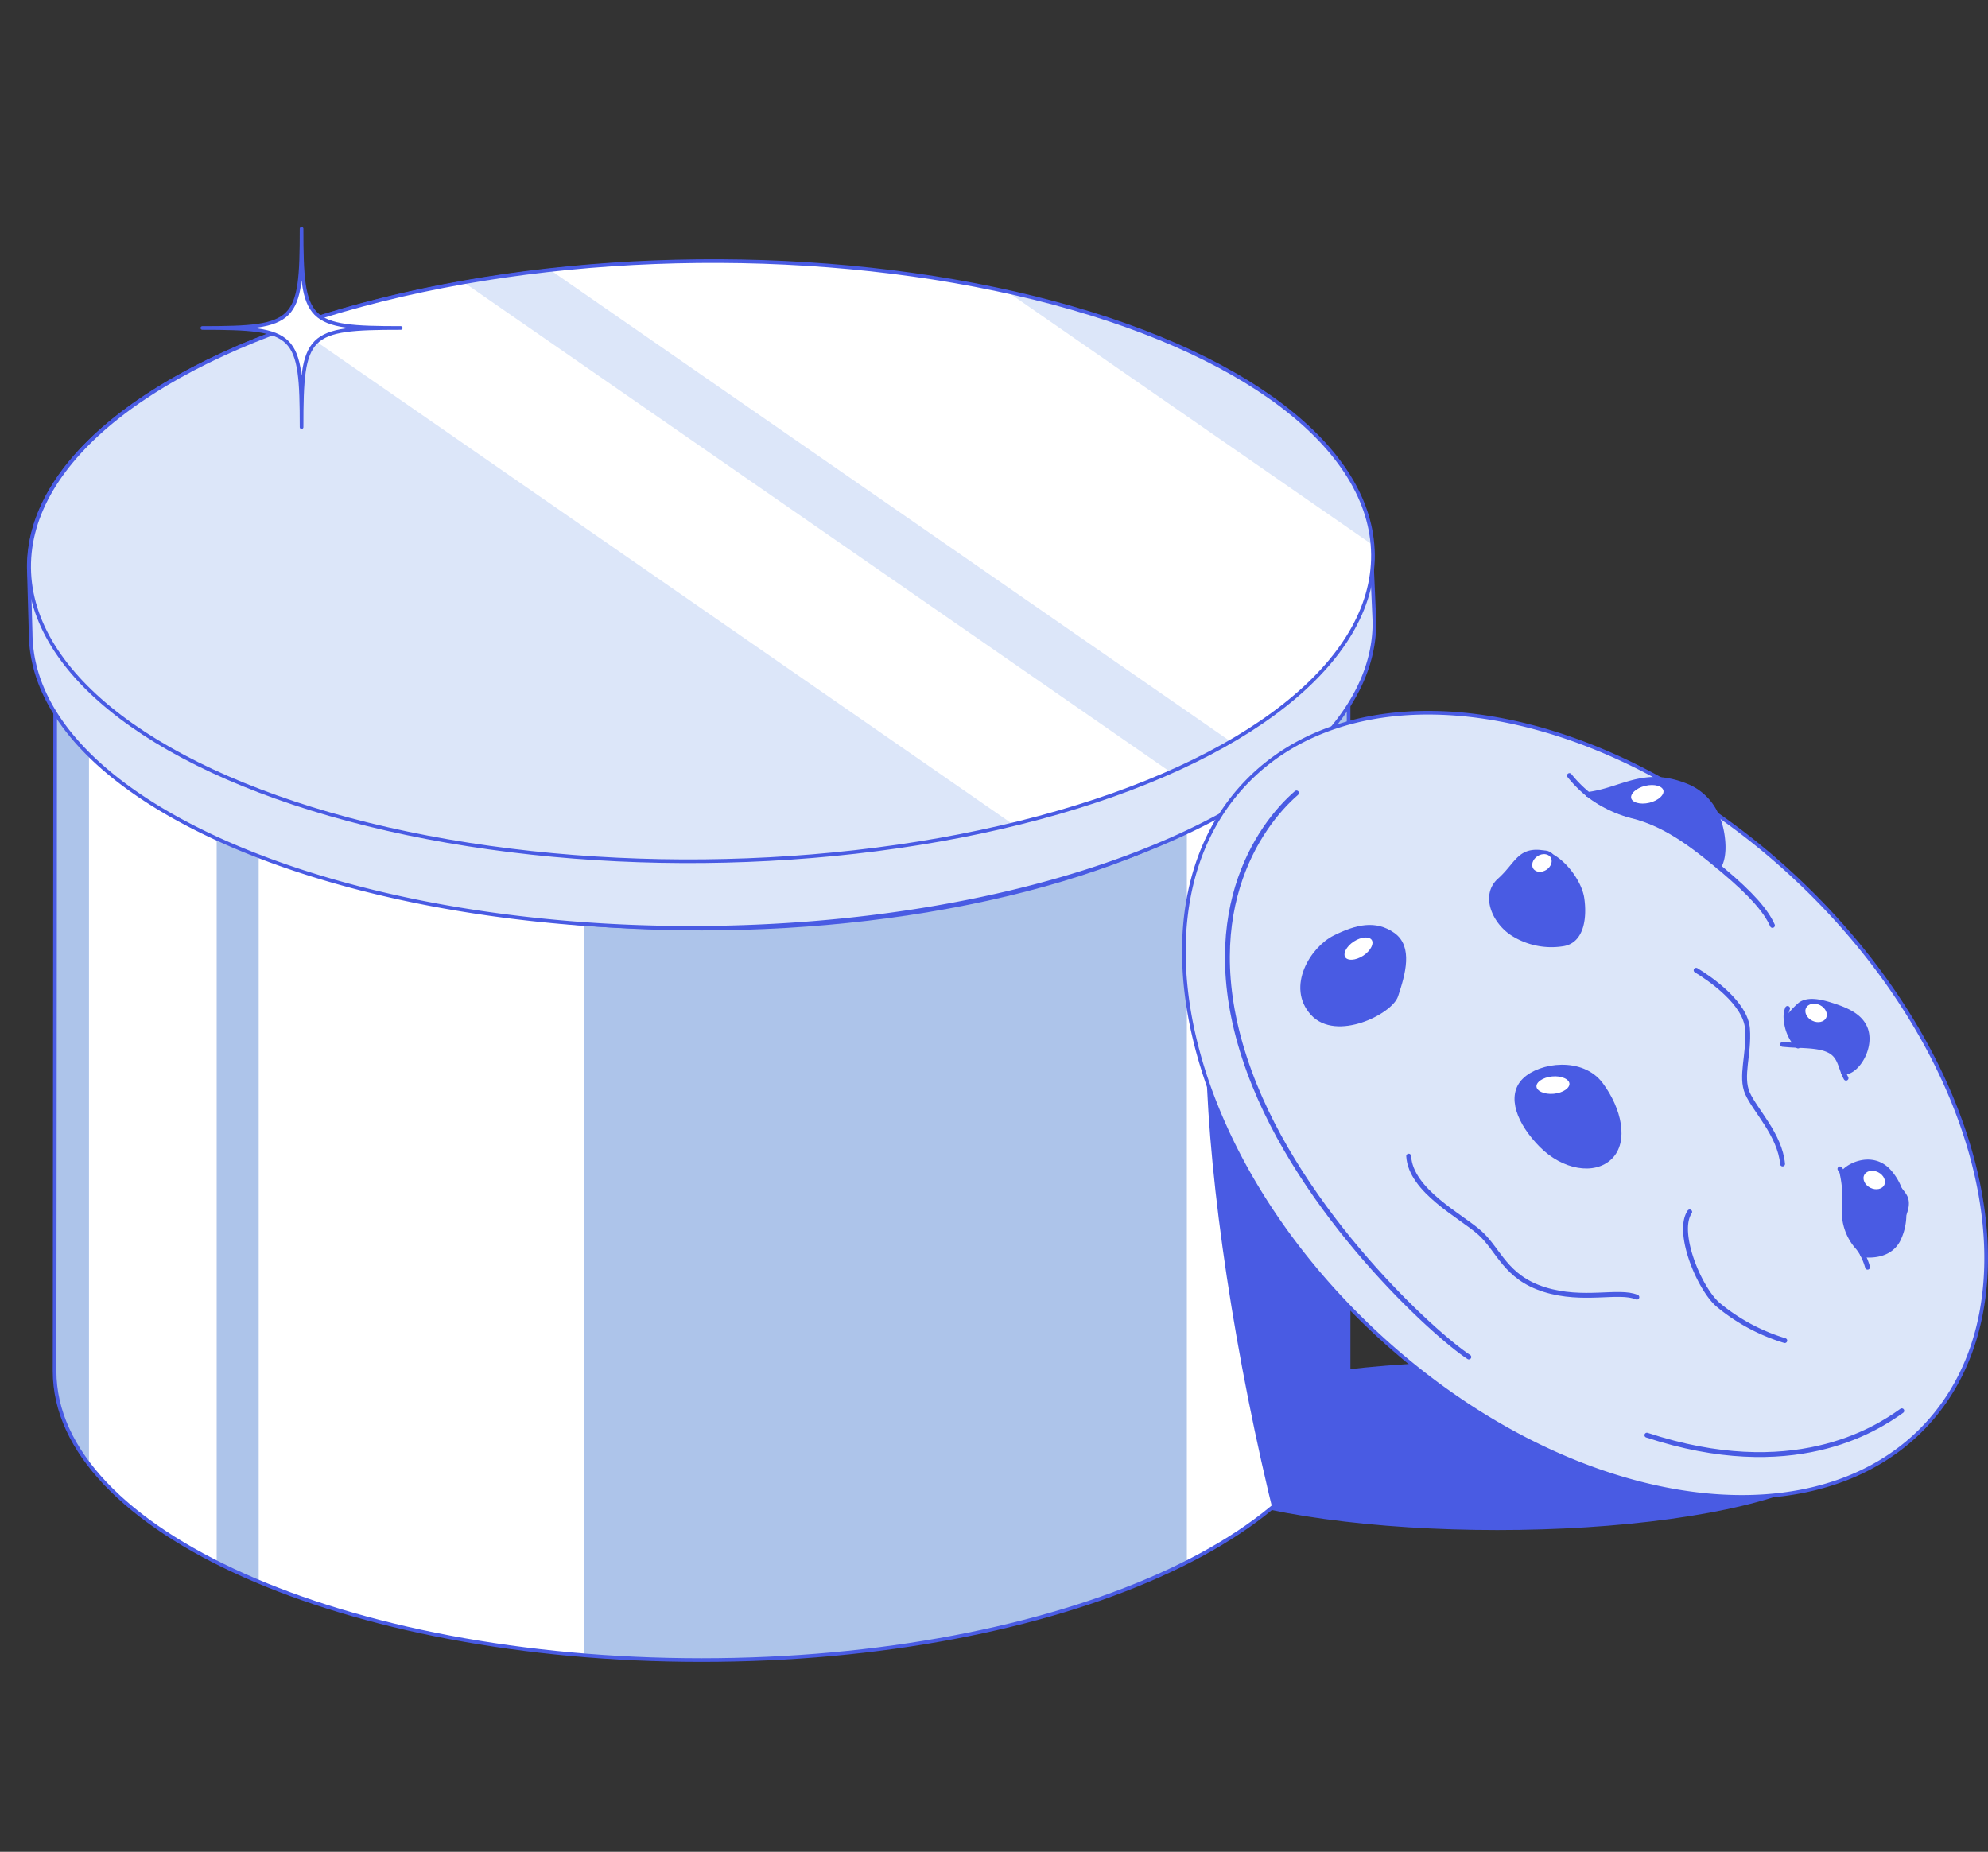 <svg xmlns="http://www.w3.org/2000/svg" xmlns:xlink="http://www.w3.org/1999/xlink" viewBox="0 0 407.92 379.98"><rect x="0" y="0" width="407.92" height="379.98" fill="#333333" stroke="none"/><defs><style>.cls-1,.cls-4{fill:#adc4ea;}.cls-1,.cls-10,.cls-11,.cls-12,.cls-13,.cls-14,.cls-2,.cls-3,.cls-7{stroke:#495be3;}.cls-1,.cls-11,.cls-12,.cls-13,.cls-14,.cls-3,.cls-7{stroke-linecap:round;stroke-linejoin:round;}.cls-1,.cls-10,.cls-11,.cls-12,.cls-2,.cls-3,.cls-7{stroke-width:0.75px;}.cls-12,.cls-2,.cls-8{fill:#dce6f9;}.cls-10,.cls-2{stroke-miterlimit:10;}.cls-14,.cls-3{fill:#495be3;}.cls-5{clip-path:url(#clip-path);}.cls-11,.cls-6{fill:#fff;}.cls-10,.cls-13,.cls-7{fill:none;}.cls-9{clip-path:url(#clip-path-2);}</style><clipPath id="clip-path" transform="translate(5.53 46.56)"><path class="cls-1" d="M5.67,84.7c0-.87.07-1.72.15-2.58h0c3-31.54,61.24-56.69,132.61-56.69,73.32,0,132.76,26.54,132.76,59.28V234.79c0,32.74-59.44,59.28-132.76,59.28S5.67,267.53,5.67,234.79L5.8,87C5.74,86.23,5.67,85.47,5.67,84.7Z"></path></clipPath><clipPath id="clip-path-2" transform="translate(5.53 46.56)"><ellipse class="cls-2" cx="138.24" cy="68.72" rx="137.87" ry="61.56" transform="matrix(1, -0.01, 0.01, 1, -0.62, 1.25)"></ellipse></clipPath></defs><g id="Ebene_2" data-name="Ebene 2"><g id="Ebene_2-2" data-name="Ebene 2"><ellipse class="cls-3" cx="307.24" cy="296.64" rx="70.94" ry="16.94"></ellipse><path class="cls-4" d="M5.67,84.7c0-.87.07-1.72.15-2.58h0c3-31.54,61.24-56.69,132.61-56.69,73.32,0,132.76,26.54,132.76,59.28V234.79c0,32.74-59.44,59.28-132.76,59.28S5.67,267.53,5.67,234.79L5.8,87C5.74,86.23,5.67,85.47,5.67,84.7Z" transform="translate(5.53 46.56)"></path><g class="cls-5"><rect class="cls-6" x="-5.53" y="7.48" width="10.32" height="320.6" transform="translate(4.79 382.12) rotate(180)"></rect><rect class="cls-6" x="12.73" y="7.48" width="26.2" height="320.6" transform="translate(57.19 382.12) rotate(180)"></rect><rect class="cls-6" x="237.99" y="7.48" width="26.2" height="320.6" transform="translate(507.72 382.12) rotate(180)"></rect><ellipse class="cls-3" cx="267.58" cy="237.19" rx="16.94" ry="97.68" transform="translate(-35.63 103.37) rotate(-11.26)"></ellipse><rect class="cls-6" x="47.54" y="7.48" width="66.69" height="320.6" transform="translate(167.31 382.12) rotate(180)"></rect></g><path class="cls-7" d="M5.67,84.7c0-.87.07-1.72.15-2.58h0c3-31.54,61.24-56.69,132.61-56.69,73.32,0,132.76,26.54,132.76,59.28V234.79c0,32.74-59.44,59.28-132.76,59.28S5.67,267.53,5.67,234.79L5.8,87C5.74,86.23,5.67,85.47,5.67,84.7Z" transform="translate(5.53 46.56)"></path><ellipse class="cls-1" cx="143.97" cy="131.26" rx="132.76" ry="59.28"></ellipse><path class="cls-8" d="M276.11,67.47a26.6,26.6,0,0,0-.18-2.68h0C272.48,32.06,211.8,6.49,137.69,7.16,61.54,7.85.07,36,.38,70l.38,13.5c.3,34,62.28,61,138.42,60.31S276.79,115,276.49,81L276,69.84C276.05,69.05,276.11,68.27,276.11,67.47Z" transform="translate(5.53 46.56)"></path><path class="cls-7" d="M276.11,67.47a26.6,26.6,0,0,0-.18-2.68h0C272.48,32.06,211.8,6.49,137.69,7.16,61.54,7.85.07,36,.38,70l.38,13.5c.3,34,62.28,61,138.42,60.31S276.79,115,276.49,81L276,69.84C276.05,69.05,276.11,68.27,276.11,67.47Z" transform="translate(5.53 46.56)"></path><ellipse class="cls-8" cx="138.24" cy="68.72" rx="137.87" ry="61.56" transform="matrix(1, -0.01, 0.01, 1, 4.92, 47.81)"></ellipse><g class="cls-9"><rect class="cls-6" x="190.17" y="-86.03" width="49.76" height="278.47" transform="translate(54.36 246.21) rotate(-55.28)"></rect><rect class="cls-6" x="160.22" y="-52.94" width="27.22" height="278.47" transform="translate(9.42 226.57) rotate(-55.28)"></rect></g><ellipse class="cls-10" cx="138.24" cy="68.72" rx="137.87" ry="61.56" transform="matrix(1, -0.01, 0.01, 1, 4.92, 47.81)"></ellipse><path class="cls-11" d="M76.7,20.74c-19.28,0-20.35,1.07-20.35,20.35,0-19.28-1.07-20.35-20.36-20.35,19.29,0,20.36-1.07,20.36-20.36C56.35,19.67,57.42,20.74,76.7,20.74Z" transform="translate(5.53 46.56)"></path><path class="cls-12" d="M389.52,246c-24.07,25.51-74.84,16.71-113.4-19.66s-50.3-86.54-26.23-112.06c18.61-19.72,53.16-18.94,85.7-.76-5.76-.63-9.64,2.23-15.24,3A25.15,25.15,0,0,0,329.8,121c6.53,1.74,11.85,5.76,17.33,10.32,0,0,1.4-1.77.71-6.4a15.44,15.44,0,0,0-1.42-4.63,142.45,142.45,0,0,1,16.86,13.66C401.84,170.29,413.58,220.45,389.52,246Z" transform="translate(5.53 46.56)"></path><path class="cls-13" d="M376.68,210.9a14,14,0,0,1,1,2.56" transform="translate(5.53 46.56)"></path><path class="cls-13" d="M372.53,194.37a2.86,2.86,0,0,0-.52-1.08" transform="translate(5.53 46.56)"></path><path class="cls-14" d="M383.9,207.91c-2.06,3.84-7,3-7.22,3h0a8.43,8.43,0,0,0-1-1.52,10.88,10.88,0,0,1-2.76-8,23.48,23.48,0,0,0-.42-7c.75-1.61,6-4.42,9.51-.6a11.33,11.33,0,0,1,2.32,3.93,13.78,13.78,0,0,1,.81,4.86A11.73,11.73,0,0,1,383.9,207.91Z" transform="translate(5.53 46.56)"></path><path class="cls-14" d="M380.81,194.51a14.28,14.28,0,0,1,4.09,3.81c.5.68,1.27,1.71.27,4.24s-2.33,3.06-2.33,3.06" transform="translate(5.53 46.56)"></path><path class="cls-14" d="M347.13,131.28c-5.48-4.56-10.8-8.58-17.33-10.32a25.15,25.15,0,0,1-9.45-4.51c5.6-.73,9.48-3.59,15.24-3a18.39,18.39,0,0,1,4.59,1.16,11.31,11.31,0,0,1,6.24,5.6,15.44,15.44,0,0,1,1.42,4.63C348.53,129.51,347.13,131.28,347.13,131.28Z" transform="translate(5.53 46.56)"></path><path class="cls-13" d="M320.35,116.45h0" transform="translate(5.53 46.56)"></path><path class="cls-13" d="M347.13,131.28c.31.27.62.52.93.78,5.81,4.88,8.76,8.28,10.1,11.27" transform="translate(5.53 46.56)"></path><path class="cls-13" d="M320.35,116.45h0a25.49,25.49,0,0,1-3.84-3.87" transform="translate(5.53 46.56)"></path><path class="cls-13" d="M260.5,116.15c-7.82,6.74-21.21,25.65-9.69,57.16,10.66,29.17,38,54,45.05,58.58" transform="translate(5.53 46.56)"></path><path class="cls-14" d="M304.91,145c-3.76-2.39-6.17-7.83-2.73-10.9s3.92-6,8-5.78,8.3,5.73,8.86,9.39.15,8.87-4,9.41A14.79,14.79,0,0,1,304.91,145Z" transform="translate(5.53 46.56)"></path><path class="cls-13" d="M342.5,152.53c2.89,1.73,10.15,6.77,10.54,12s-1.53,9.77,0,13.25,6.66,8.52,7.2,14.5" transform="translate(5.53 46.56)"></path><path class="cls-13" d="M363.42,168.08l-.17-.14" transform="translate(5.53 46.56)"></path><path class="cls-13" d="M361,162.8a4.66,4.66,0,0,1,.26-2.44" transform="translate(5.53 46.56)"></path><path class="cls-13" d="M373.26,174.67a9.82,9.82,0,0,1-.56-1.24" transform="translate(5.53 46.56)"></path><path class="cls-13" d="M363.25,167.94c-1-.05-2-.09-3-.2" transform="translate(5.53 46.56)"></path><path class="cls-14" d="M372.7,173.43c-.68-1.76-1-3.57-3-4.49-1.65-.8-4.09-.9-6.49-1A8.87,8.87,0,0,1,361,162.8a16.06,16.06,0,0,1,2.87-3.23c1.54-1.12,4-.64,6.27.08,3,.95,6.18,2.18,7.16,5.11C378.56,168.64,375.3,173.69,372.7,173.43Z" transform="translate(5.53 46.56)"></path><path class="cls-13" d="M384.7,242.92c-5.55,4-22.57,14.79-52.3,5" transform="translate(5.53 46.56)"></path><path class="cls-14" d="M268.39,145.83c-4.64,2.3-9.43,10.13-4.58,15.49s15.93-.26,17.05-3.59c1.53-4.56,3-9.94-.58-12.46S272.9,143.6,268.39,145.83Z" transform="translate(5.53 46.56)"></path><path class="cls-13" d="M341.18,202.12c-2.81,4.16,1.88,15.55,5.77,19a39.12,39.12,0,0,0,13.74,7.4" transform="translate(5.53 46.56)"></path><path class="cls-13" d="M330.34,219.61c-3.65-1.58-11,.95-19-1.57s-9.3-8.1-13.19-11.6-14.21-8.63-14.63-15.77" transform="translate(5.53 46.56)"></path><path class="cls-14" d="M324.86,190.86c-3.26,3.22-9.57,2.13-14.09-2.44s-6.74-10.07-3.48-13.29,11.8-4.31,15.64.85S328.11,187.64,324.86,190.86Z" transform="translate(5.53 46.56)"></path><ellipse class="cls-11" cx="273.22" cy="148.12" rx="3.62" ry="2.12" transform="translate(-31.04 219.5) rotate(-33.05)"></ellipse><ellipse class="cls-11" cx="309.7" cy="131.74" rx="2.49" ry="2.04" transform="matrix(0.84, -0.55, 0.55, 0.84, -16.21, 236.75)"></ellipse><ellipse class="cls-11" cx="332.48" cy="116.43" rx="3.77" ry="2.16" transform="translate(-12.43 127.08) rotate(-13.45)"></ellipse><ellipse class="cls-11" cx="313.11" cy="176.11" rx="3.77" ry="2.16" transform="translate(-9.59 76.68) rotate(-5.38)"></ellipse><ellipse class="cls-11" cx="367.13" cy="161.3" rx="2.16" ry="2.67" transform="translate(65.11 465.18) rotate(-63.64)"></ellipse><ellipse class="cls-11" cx="379.06" cy="195.6" rx="2.16" ry="2.67" transform="translate(41.01 494.93) rotate(-63.64)"></ellipse></g></g></svg>